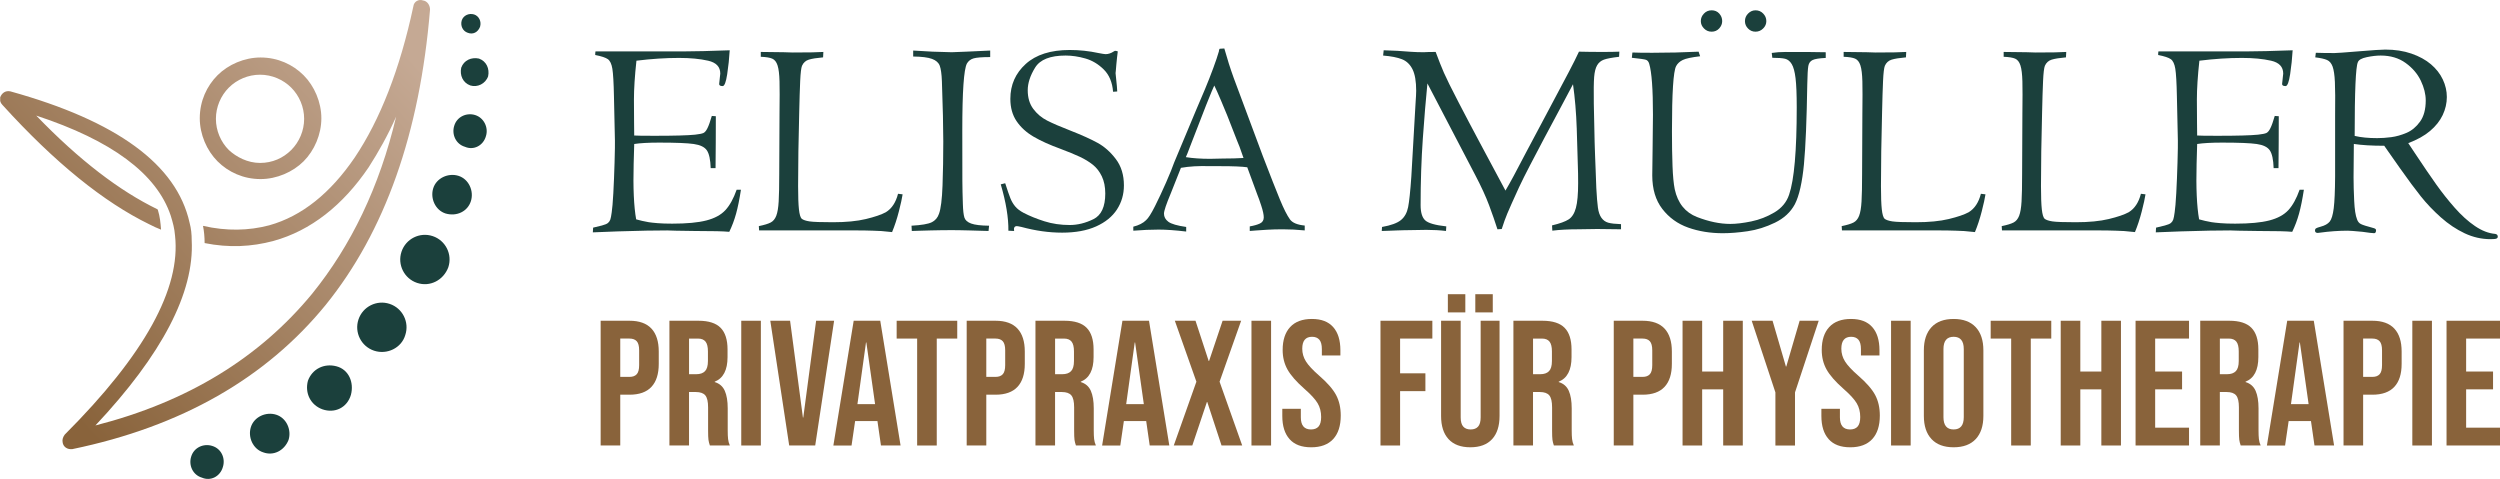<svg xmlns="http://www.w3.org/2000/svg" xmlns:xlink="http://www.w3.org/1999/xlink" id="Ebene_2" data-name="Ebene 2" viewBox="0 0 2503.28 479.55"><defs><style>      .cls-1 {        fill: url(#Unbenannter_Verlauf_7);      }      .cls-2, .cls-3 {        fill: #1b403c;      }      .cls-4 {        isolation: isolate;      }      .cls-4, .cls-5, .cls-6 {        fill: none;      }      .cls-7 {        fill: #89633b;      }      .cls-3 {        fill-rule: evenodd;      }      .cls-6 {        clip-path: url(#clippath);      }    </style><clipPath id="clippath"><path class="cls-5" d="m304,161.53c-10.77,10.77-26.93,17.78-43.09,17.78-17.24,0-32.32-7-43.09-17.78s-17.78-26.93-17.78-43.09c0-17.24,7-32.32,17.78-43.09,10.77-10.77,26.93-17.78,43.09-17.78,17.24,0,32.32,7,43.09,17.78,10.77,10.77,17.78,26.93,17.78,43.09s-7,32.32-17.78,43.09m-43.63,1.62c12.39,0,23.16-4.85,31.24-12.93,8.08-8.08,12.93-19.39,12.93-31.24s-4.85-23.16-12.93-31.24-19.39-12.93-31.24-12.93-23.16,4.85-31.24,12.93c-8.08,8.08-12.93,19.39-12.93,31.24s4.85,23.16,12.93,31.24c7.54,7,18.85,12.93,31.24,12.93ZM36.28,115.74c43.09,44.71,83.49,75.41,121.2,93.73l.54.54c2.15,7,2.69,12.93,3.23,19.93-4.31-1.62-7.54-3.23-11.85-5.39C104.16,202.47,55.14,163.15,2.35,104.97h0c-2.15-2.15-2.69-4.85-2.15-7.54,1.62-4.31,5.39-7,10.23-5.93,106.66,29.63,166.45,73.26,179.38,131.43,1.62,5.93,2.15,11.85,2.15,17.78,2.69,52.25-29.63,114.2-96.42,185.3,92.65-23.7,164.29-67.87,217.08-131.97,38.78-47.94,67.33-106.66,84.03-177.22-8.08,18.31-17.78,35.55-27.47,50.63-25.86,38.25-58.18,63.56-95.34,73.8-22.09,5.93-44.71,7-68.95,2.15,0-5.93-.54-11.85-1.62-17.24,23.7,5.39,45.79,4.85,66.26-.54,32.86-9.16,61.41-32.32,85.65-67.87,25.32-37.71,45.25-88.34,58.71-151.36.54-4.85,5.39-7.54,9.7-5.93,4.31.54,7,4.85,7,9.16-10.23,123.89-45.25,222.47-104.5,295.73-59.79,73.26-144.36,121.74-253.71,144.36-4.85.54-9.16-2.15-9.7-7-.54-2.69.54-5.39,2.15-7.54,80.26-80.26,116.35-146.52,110.43-199.31-.54-7-2.15-12.93-4.31-19.93-14.01-42.02-59.25-75.41-134.67-100.19Z"></path></clipPath><linearGradient id="Unbenannter_Verlauf_7" data-name="Unbenannter Verlauf 7" x1="44.05" y1="-12472.81" x2="403.22" y2="-12136.07" gradientTransform="translate(0 -12087.11) scale(1 -1)" gradientUnits="userSpaceOnUse"><stop offset="0" stop-color="#89633b"></stop><stop offset="1" stop-color="#c5a994"></stop></linearGradient></defs><g id="Ebene_1-2" data-name="Ebene 1"><g class="cls-6"><rect class="cls-1" x=".19" y="-.61" width="431.47" height="450.32"></rect></g><path class="cls-3" d="m263.6,452.95c-10.23-3.23-15.62-15.08-12.39-25.32s15.08-15.62,25.32-12.39,15.62,15.08,12.39,25.32c-4.31,10.77-15.08,16.16-25.32,12.39m59.25-43.09c-11.85-4.31-17.78-16.16-14.54-28.55,4.31-11.85,16.16-17.78,28.55-14.54,12.39,3.23,17.78,16.16,14.54,28.55-3.77,12.93-16.16,18.85-28.55,14.54Zm51.71-58.71c-12.93-4.31-19.93-18.31-15.62-31.24,4.31-12.93,18.31-19.93,31.24-15.62,12.93,4.31,19.93,18.31,15.62,31.24-3.77,12.93-18.31,19.93-31.24,15.62Zm43.09-67.87c-12.93-4.31-19.93-18.31-15.62-31.24,4.31-12.93,18.31-19.93,31.24-15.62,12.93,4.31,19.93,18.31,15.62,31.24-4.85,12.93-18.31,19.93-31.24,15.62Zm28.55-69.49c-10.23-3.23-15.62-15.08-12.39-25.32,3.23-10.23,15.08-15.62,25.32-12.39,10.23,3.23,15.62,15.08,12.39,25.32-3.23,10.23-14.01,15.62-25.32,12.39Zm19.39-66.79c-9.16-2.69-13.47-12.39-10.77-21.01,2.69-9.16,12.39-13.47,21.01-10.77,8.62,2.69,13.47,12.39,10.77,21.01-2.69,9.7-12.39,14.54-21.01,10.77Zm5.39-61.41c-7.54-2.69-10.77-10.23-9.16-17.78,2.69-7.54,10.23-10.77,17.78-9.16,7.54,2.69,10.77,10.23,9.16,17.78-2.69,7.54-10.77,11.31-17.78,9.16Zm-2.69-52.79c-4.85-1.62-7.54-7-5.93-12.39,1.62-4.85,7-7.54,12.39-5.93,4.85,1.62,7.54,7,5.93,12.39-2.15,5.39-7,8.08-12.39,5.93ZM202.19,478.27c-9.16-2.69-13.47-12.39-10.77-21.01,2.69-9.16,12.39-13.47,21.01-10.77,9.16,2.69,13.47,12.39,10.77,21.01-2.69,9.7-12.39,14.54-21.01,10.77Z"></path><g class="cls-4"><path class="cls-7" d="m601.44,321.17h28.91c9.75,0,17.07,2.62,21.95,7.85,4.88,5.24,7.32,12.91,7.32,23.02v12.31c0,10.11-2.44,17.79-7.32,23.02-4.88,5.24-12.2,7.85-21.95,7.85h-9.28v50.86h-19.63v-124.91Zm28.91,56.21c3.21,0,5.62-.89,7.23-2.68,1.61-1.78,2.41-4.82,2.41-9.1v-14.81c0-4.28-.8-7.32-2.41-9.1-1.61-1.78-4.02-2.68-7.23-2.68h-9.28v38.37h9.28Z"></path><path class="cls-7" d="m670.32,321.17h29.09c10.11,0,17.49,2.35,22.13,7.05,4.64,4.7,6.96,11.93,6.96,21.68v7.67c0,12.97-4.28,21.18-12.85,24.63v.36c4.76,1.43,8.12,4.34,10.08,8.74,1.96,4.4,2.94,10.29,2.94,17.67v21.95c0,3.57.12,6.46.36,8.65.24,2.2.83,4.37,1.78,6.51h-19.99c-.71-2.02-1.19-3.93-1.43-5.71-.24-1.79-.36-5-.36-9.64v-22.84c0-5.71-.92-9.69-2.77-11.96-1.85-2.26-5.03-3.39-9.55-3.39h-6.78v53.53h-19.63v-124.91Zm26.77,53.53c3.93,0,6.87-1.01,8.83-3.03,1.96-2.02,2.94-5.41,2.94-10.17v-9.64c0-4.52-.8-7.79-2.41-9.81-1.61-2.02-4.14-3.03-7.58-3.03h-8.92v35.69h7.14Z"></path><path class="cls-7" d="m742.23,321.17h19.63v124.91h-19.63v-124.91Z"></path><path class="cls-7" d="m771.31,321.17h19.81l12.85,96.9h.36l12.85-96.9h18.02l-18.92,124.91h-26.05l-18.92-124.91Z"></path><path class="cls-7" d="m854.82,321.17h26.59l20.34,124.91h-19.63l-3.57-24.8v.36h-22.31l-3.57,24.45h-18.2l20.34-124.91Zm21.41,83.51l-8.74-61.74h-.36l-8.57,61.74h17.67Z"></path><path class="cls-7" d="m918.35,339.02h-20.52v-17.84h60.67v17.84h-20.52v107.07h-19.63v-107.07Z"></path><path class="cls-7" d="m967.96,321.17h28.91c9.75,0,17.07,2.62,21.95,7.85,4.88,5.24,7.32,12.91,7.32,23.02v12.31c0,10.11-2.44,17.79-7.32,23.02-4.88,5.24-12.2,7.85-21.95,7.85h-9.28v50.86h-19.63v-124.91Zm28.91,56.21c3.21,0,5.62-.89,7.23-2.68,1.61-1.78,2.41-4.82,2.41-9.1v-14.81c0-4.28-.8-7.32-2.41-9.1-1.61-1.78-4.02-2.68-7.23-2.68h-9.28v38.37h9.28Z"></path><path class="cls-7" d="m1036.84,321.17h29.09c10.11,0,17.49,2.35,22.13,7.05,4.64,4.7,6.96,11.93,6.96,21.68v7.67c0,12.97-4.28,21.18-12.85,24.63v.36c4.76,1.43,8.12,4.34,10.08,8.74,1.96,4.4,2.94,10.29,2.94,17.67v21.95c0,3.57.12,6.46.36,8.65.24,2.2.83,4.37,1.78,6.51h-19.99c-.71-2.02-1.19-3.93-1.43-5.71-.24-1.79-.36-5-.36-9.64v-22.84c0-5.71-.92-9.69-2.77-11.96-1.85-2.26-5.03-3.39-9.55-3.39h-6.78v53.53h-19.63v-124.91Zm26.77,53.53c3.93,0,6.87-1.01,8.83-3.03,1.96-2.02,2.94-5.41,2.94-10.17v-9.64c0-4.52-.8-7.79-2.41-9.81-1.61-2.02-4.14-3.03-7.58-3.03h-8.92v35.69h7.14Z"></path><path class="cls-7" d="m1123.92,321.17h26.59l20.34,124.91h-19.63l-3.57-24.8v.36h-22.31l-3.57,24.45h-18.2l20.34-124.91Zm21.41,83.51l-8.74-61.74h-.36l-8.57,61.74h17.67Z"></path><path class="cls-7" d="m1197.97,382.2l-21.59-61.03h20.7l13.21,40.33h.36l13.56-40.33h18.56l-21.59,61.03,22.66,63.88h-20.7l-14.28-43.54h-.36l-14.63,43.54h-18.56l22.66-63.88Z"></path><path class="cls-7" d="m1253.11,321.17h19.63v124.91h-19.63v-124.91Z"></path><path class="cls-7" d="m1291.3,439.75c-4.88-5.41-7.32-13.17-7.32-23.29v-7.14h18.56v8.57c0,8.09,3.39,12.13,10.17,12.13,3.33,0,5.86-.98,7.58-2.94,1.72-1.96,2.59-5.14,2.59-9.55,0-5.23-1.19-9.84-3.57-13.83-2.38-3.98-6.78-8.77-13.2-14.37-8.09-7.14-13.74-13.59-16.95-19.36-3.21-5.77-4.82-12.28-4.82-19.54,0-9.87,2.5-17.52,7.49-22.93,5-5.41,12.25-8.12,21.77-8.12s16.51,2.71,21.32,8.12c4.82,5.42,7.23,13.18,7.23,23.29v5.18h-18.56v-6.42c0-4.28-.83-7.41-2.5-9.37-1.67-1.96-4.1-2.94-7.32-2.94-6.54,0-9.81,3.99-9.81,11.96,0,4.52,1.22,8.74,3.66,12.67,2.44,3.93,6.87,8.68,13.29,14.28,8.21,7.14,13.86,13.62,16.95,19.45,3.09,5.83,4.64,12.67,4.64,20.52,0,10.23-2.53,18.08-7.58,23.56-5.06,5.47-12.4,8.21-22.04,8.21s-16.71-2.7-21.59-8.12Z"></path><path class="cls-7" d="m1382.3,321.17h51.93v17.84h-32.3v34.8h25.34v17.84h-25.34v54.43h-19.63v-124.91Z"></path><path class="cls-7" d="m1450.47,439.75c-5-5.41-7.5-13.17-7.5-23.29v-95.29h19.63v96.72c0,4.28.86,7.38,2.59,9.28,1.72,1.9,4.19,2.85,7.41,2.85s5.68-.95,7.41-2.85c1.72-1.9,2.59-5,2.59-9.28v-96.72h18.92v95.29c0,10.11-2.5,17.88-7.49,23.29-5,5.42-12.25,8.12-21.77,8.12s-16.77-2.7-21.77-8.12Zm-.71-145.17h17.49v18.2h-17.49v-18.2Zm27.48,0h17.49v18.2h-17.49v-18.2Z"></path><path class="cls-7" d="m1515.42,321.17h29.09c10.11,0,17.49,2.35,22.13,7.05,4.64,4.7,6.96,11.93,6.96,21.68v7.67c0,12.97-4.28,21.18-12.85,24.63v.36c4.76,1.43,8.12,4.34,10.08,8.74,1.96,4.4,2.94,10.29,2.94,17.67v21.95c0,3.57.12,6.46.36,8.65.24,2.2.83,4.37,1.78,6.51h-19.99c-.71-2.02-1.19-3.93-1.43-5.71-.24-1.79-.36-5-.36-9.64v-22.84c0-5.71-.92-9.69-2.77-11.96-1.85-2.26-5.03-3.39-9.55-3.39h-6.78v53.53h-19.63v-124.91Zm26.77,53.53c3.93,0,6.87-1.01,8.83-3.03,1.96-2.02,2.94-5.41,2.94-10.17v-9.64c0-4.52-.8-7.79-2.41-9.81-1.61-2.02-4.14-3.03-7.58-3.03h-8.92v35.69h7.14Z"></path><path class="cls-7" d="m1615.88,321.17h28.91c9.75,0,17.07,2.62,21.95,7.85,4.88,5.24,7.32,12.91,7.32,23.02v12.31c0,10.11-2.44,17.79-7.32,23.02-4.88,5.24-12.2,7.85-21.95,7.85h-9.28v50.86h-19.63v-124.91Zm28.91,56.21c3.21,0,5.62-.89,7.23-2.68,1.61-1.78,2.41-4.82,2.41-9.1v-14.81c0-4.28-.8-7.32-2.41-9.1-1.61-1.78-4.02-2.68-7.23-2.68h-9.28v38.37h9.28Z"></path><path class="cls-7" d="m1684.76,321.17h19.63v50.86h21.06v-50.86h19.63v124.91h-19.63v-56.21h-21.06v56.21h-19.63v-124.91Z"></path><path class="cls-7" d="m1777.73,392.91l-23.73-71.74h20.88l13.38,45.86h.36l13.38-45.86h19.09l-23.73,71.74v53.18h-19.63v-53.18Z"></path><path class="cls-7" d="m1831.09,439.75c-4.88-5.41-7.32-13.17-7.32-23.29v-7.14h18.56v8.57c0,8.09,3.39,12.13,10.17,12.13,3.33,0,5.86-.98,7.58-2.94,1.72-1.96,2.59-5.14,2.59-9.55,0-5.23-1.19-9.84-3.57-13.83-2.38-3.98-6.78-8.77-13.2-14.37-8.09-7.14-13.74-13.59-16.95-19.36-3.21-5.77-4.82-12.28-4.82-19.54,0-9.87,2.5-17.52,7.49-22.93,5-5.41,12.25-8.12,21.77-8.12s16.51,2.71,21.32,8.12c4.82,5.42,7.23,13.18,7.23,23.29v5.18h-18.56v-6.42c0-4.28-.83-7.41-2.5-9.37-1.67-1.96-4.1-2.94-7.32-2.94-6.54,0-9.81,3.99-9.81,11.96,0,4.52,1.22,8.74,3.66,12.67,2.44,3.93,6.87,8.68,13.29,14.28,8.21,7.14,13.86,13.62,16.95,19.45,3.09,5.83,4.64,12.67,4.64,20.52,0,10.23-2.53,18.08-7.58,23.56-5.06,5.47-12.4,8.21-22.04,8.21s-16.71-2.7-21.59-8.12Z"></path><path class="cls-7" d="m1893.54,321.17h19.63v124.91h-19.63v-124.91Z"></path><path class="cls-7" d="m1934.05,439.66c-5.12-5.47-7.67-13.21-7.67-23.2v-65.67c0-9.99,2.56-17.72,7.67-23.2,5.11-5.47,12.49-8.21,22.13-8.21s17.01,2.74,22.13,8.21c5.11,5.47,7.67,13.21,7.67,23.2v65.67c0,9.99-2.56,17.73-7.67,23.2-5.12,5.47-12.49,8.21-22.13,8.21s-17.01-2.74-22.13-8.21Zm32.3-21.95v-68.17c0-8.21-3.39-12.31-10.17-12.31s-10.17,4.1-10.17,12.31v68.17c0,8.21,3.39,12.31,10.17,12.31s10.17-4.1,10.17-12.31Z"></path><path class="cls-7" d="m2013.81,339.02h-20.52v-17.84h60.67v17.84h-20.52v107.07h-19.63v-107.07Z"></path><path class="cls-7" d="m2063.42,321.17h19.63v50.86h21.06v-50.86h19.63v124.91h-19.63v-56.21h-21.06v56.21h-19.63v-124.91Z"></path><path class="cls-7" d="m2138.37,321.17h53.53v17.84h-33.91v33.01h26.95v17.84h-26.95v38.37h33.91v17.84h-53.53v-124.91Z"></path><path class="cls-7" d="m2203.14,321.17h29.09c10.11,0,17.49,2.35,22.13,7.05,4.64,4.7,6.96,11.93,6.96,21.68v7.67c0,12.97-4.28,21.18-12.85,24.63v.36c4.76,1.43,8.12,4.34,10.08,8.74,1.96,4.4,2.94,10.29,2.94,17.67v21.95c0,3.57.12,6.46.36,8.65.24,2.2.83,4.37,1.78,6.51h-19.99c-.71-2.02-1.19-3.93-1.43-5.71-.24-1.79-.36-5-.36-9.64v-22.84c0-5.71-.92-9.69-2.77-11.96-1.85-2.26-5.03-3.39-9.55-3.39h-6.78v53.53h-19.63v-124.91Zm26.77,53.53c3.93,0,6.87-1.01,8.83-3.03,1.96-2.02,2.94-5.41,2.94-10.17v-9.64c0-4.52-.8-7.79-2.41-9.81-1.61-2.02-4.14-3.03-7.58-3.03h-8.92v35.69h7.14Z"></path><path class="cls-7" d="m2290.23,321.17h26.59l20.34,124.91h-19.63l-3.57-24.8v.36h-22.31l-3.57,24.45h-18.2l20.34-124.91Zm21.41,83.51l-8.74-61.74h-.36l-8.57,61.74h17.67Z"></path><path class="cls-7" d="m2346.61,321.17h28.91c9.75,0,17.07,2.62,21.95,7.85,4.88,5.24,7.32,12.91,7.32,23.02v12.31c0,10.11-2.44,17.79-7.32,23.02-4.88,5.24-12.2,7.85-21.95,7.85h-9.28v50.86h-19.63v-124.91Zm28.91,56.21c3.21,0,5.62-.89,7.23-2.68,1.61-1.78,2.41-4.82,2.41-9.1v-14.81c0-4.28-.8-7.32-2.41-9.1-1.61-1.78-4.02-2.68-7.23-2.68h-9.28v38.37h9.28Z"></path><path class="cls-7" d="m2415.49,321.17h19.63v124.91h-19.63v-124.91Z"></path><path class="cls-7" d="m2449.75,321.17h53.53v17.84h-33.91v33.01h26.95v17.84h-26.95v38.37h33.91v17.84h-53.53v-124.91Z"></path></g><g><path class="cls-2" d="m737.6,190.01h4.31c-1.48,9.64-3.11,17.63-4.86,23.97-1.76,6.35-4.03,12.39-6.81,18.14-3.06-.28-7.23-.49-12.51-.62-5.28-.14-12.69-.21-22.24-.21-5.75,0-11.91-.09-18.48-.28-6.58-.19-9.4-.28-8.48-.28-6.02,0-13.04.07-21.05.21-8.01.14-17.67.39-28.98.76-11.3.37-19.59.7-24.88.97l.28-4.72c2.89-.65,5.83-1.37,8.82-2.15,2.99-.79,5.02-1.64,6.09-2.57,1.07-.92,1.84-2.06,2.31-3.4.47-1.34.93-3.77,1.4-7.3.56-3.52,1.09-9.89,1.61-19.11.51-9.22.92-19.57,1.25-31.06.32-11.49.44-18.67.35-21.54l-.97-44.19c-.28-13.71-.81-22.98-1.6-27.79-.79-4.82-2.29-8.01-4.52-9.59-2.22-1.57-6.44-2.96-12.65-4.17,0-1.48.09-2.69.28-3.61h89.08c10.01,0,25.11-.37,45.31-1.11-.46,7.97-1.3,15.94-2.5,23.9-1.21,7.97-2.73,11.95-4.59,11.95-2.32,0-3.47-.7-3.47-2.08,0-.56.18-2.31.56-5.28.37-2.96.56-4.68.56-5.14,0-6.76-4.05-11.07-12.16-12.92-8.11-1.85-17.81-2.78-29.12-2.78-13.62,0-27.84.93-42.67,2.78-1.67,15.38-2.5,28.3-2.5,38.77,0,6.86.04,14.73.14,23.63.09,8.89.14,13.06.14,12.51,2.22.19,9.03.28,20.43.28,19.64,0,33.12-.37,40.44-1.11,4.17-.46,6.97-1.02,8.41-1.67,1.44-.65,2.8-2.29,4.1-4.93,1.3-2.64,2.73-6.69,4.31-12.16l4.03.28c0,9.64-.02,18.25-.07,25.85-.05,7.6-.12,16.31-.21,26.13h-4.86c-.28-8.52-1.55-14.45-3.82-17.79-2.27-3.34-6.65-5.47-13.13-6.39-6.49-.92-18.02-1.39-34.6-1.39-10.66,0-18.99.46-25.02,1.39l-.56,19.73c-.65,24.09.18,42.67,2.5,55.73,1.66.46,3.65.97,5.97,1.53,2.31.56,4.51,1,6.59,1.32,2.08.33,5.06.65,8.95.97,3.89.33,8.75.49,14.57.49,14.52,0,25.93-1.06,34.21-3.2,8.28-2.13,14.62-5.56,19.01-10.28,4.39-4.73,8.16-11.54,11.31-20.43Z"></path><path class="cls-2" d="m761.78,56.87v-4.86c11.67.09,19.32.19,22.93.28,3.61.09,6.62.19,9.03.28,15.56,0,25.8-.18,30.71-.56l-.28,5.42c-6.39.56-11.17,1.32-14.31,2.29-3.15.97-5.42,3.04-6.81,6.18-.83,2.04-1.44,7.14-1.81,15.29-.37,8.15-.69,18.62-.97,31.41-.37,14.36-.65,27.38-.83,39.05-.19,11.67-.28,23.26-.28,34.74,0,10.47.28,18.21.83,23.21.56,5,1.48,8.15,2.78,9.45,1.57,1.21,4.19,2.08,7.85,2.64,3.66.56,11.47.83,23.42.83,13.16,0,24.16-1.06,33.01-3.2,8.85-2.13,15.5-4.4,19.94-6.81,5.93-3.61,10.01-9.77,12.23-18.48l4.59.56c-.56,3.8-1.81,9.5-3.75,17.09-1.95,7.6-4.22,14.5-6.81,20.71-7.97-.93-14.31-1.39-19.04-1.39-2.87-.09-5.54-.16-7.99-.21-2.46-.05-5.3-.07-8.55-.07h-97.56l-.28-4.31c5.43-1.11,9.38-2.31,11.87-3.61,2.48-1.3,4.35-3.54,5.59-6.74,1.24-3.2,2.05-7.99,2.42-14.38.37-6.39.56-15.61.56-27.66l.28-61.15c.18-13.8.18-24.27,0-31.41-.19-7.13-.83-12.44-1.95-15.91-1.11-3.47-2.87-5.74-5.28-6.81-2.41-1.06-6.25-1.69-11.53-1.88Z"></path><path class="cls-2" d="m914.38,56.6v-5.98c10.47.56,17,.93,19.59,1.11,9.45.37,15.8.56,19.04.56,1.11,0,5.93-.18,14.45-.56,8.52-.37,16.54-.74,24.04-1.11v6.53c-8.15,0-13.71.44-16.68,1.32-2.97.88-5.19,2.62-6.67,5.21-3.06,5.84-4.59,28.14-4.59,66.9,0,26.71.02,43.61.07,50.7.05,7.09.21,14.67.49,22.74.18,6.49.7,11.08,1.53,13.77.83,2.69,3.1,4.71,6.81,6.05,3.7,1.35,9.68,2.07,17.93,2.16l-.56,5.28c-1.3,0-3.87-.07-7.71-.21-3.85-.14-7.83-.26-11.95-.35-4.12-.09-7.3-.16-9.52-.21-2.22-.05-4.77-.07-7.64-.07-4.08,0-7.48.02-10.21.07-2.73.05-6.37.12-10.91.21-4.54.09-8.64.21-12.3.35-3.66.14-5.86.21-6.6.21l-.28-5.28c10.01-.56,16.77-1.71,20.29-3.47,3.52-1.76,5.93-4.58,7.23-8.47,1.85-5,3.03-14.47,3.54-28.4.51-13.93.76-28.63.76-44.09,0-13.98-.46-34.07-1.39-60.26-.28-7.22-1-12.38-2.15-15.48-1.16-3.1-3.75-5.39-7.78-6.88-4.03-1.48-10.31-2.27-18.83-2.36Z"></path><path class="cls-2" d="m1015.41,231.29l-5.7-.28c.18-12.88-2.36-28.35-7.64-46.42,2.22-.65,3.7-1.02,4.45-1.11,2.22,6.95,3.96,11.98,5.21,15.08,1.25,3.11,2.87,5.84,4.86,8.2,1.99,2.36,4.75,4.47,8.27,6.32,6.02,3.15,12.97,5.98,20.85,8.48,7.87,2.5,16.35,3.75,25.43,3.75,7.87,0,15.77-1.95,23.7-5.84,7.92-3.89,11.88-12.46,11.88-25.71,0-6.67-1.16-12.41-3.47-17.23-2.32-4.82-5.35-8.71-9.1-11.67-3.75-2.96-8.11-5.61-13.06-7.92-4.96-2.31-11.37-4.96-19.25-7.92-10.93-3.98-19.94-8.06-27.03-12.23-7.09-4.17-12.72-9.31-16.88-15.43-4.17-6.12-6.25-13.57-6.25-22.38,0-13.99,5.14-25.64,15.43-34.95,10.28-9.31,24.97-13.97,44.05-13.97,9.73,0,19.32,1.02,28.77,3.06,3.8.74,6.16,1.11,7.09,1.11,2.78,0,5.56-.93,8.34-2.78l1.11-.56c.74,0,1.67.19,2.78.56-.28,2.13-.53,4.24-.76,6.32-.23,2.08-.46,4.38-.69,6.88-.23,2.5-.4,4.45-.49,5.84-.09,1.39-.19,2.32-.28,2.78,1.2,11.21,1.76,17.33,1.67,18.34l-4.17.28c-.74-9.45-3.85-16.88-9.31-22.3-5.47-5.42-11.63-9.1-18.48-11.05-6.86-1.95-13.43-2.92-19.73-2.92-15.38,0-25.55,4.01-30.5,12.02-4.96,8.02-7.43,15.59-7.43,22.72,0,7.5,1.85,13.74,5.56,18.69,3.7,4.96,8.31,8.84,13.83,11.66,5.51,2.81,13.27,6.16,23.28,10.04,11.3,4.43,20.38,8.52,27.24,12.28,6.86,3.76,12.97,9.18,18.34,16.28,5.37,7.09,8.06,15.88,8.06,26.36,0,8.9-2.32,16.92-6.95,24.06-4.63,7.14-11.58,12.8-20.85,16.97-9.27,4.17-20.62,6.26-34.05,6.26s-26.64-1.9-40.72-5.7c-2.5-.56-4.03-.83-4.59-.83-2.41,0-3.33,1.62-2.78,4.86Z"></path><path class="cls-2" d="m1251.39,231.29v-4.59c4.26-.74,7.67-1.71,10.21-2.92,2.55-1.2,3.82-3.24,3.82-6.12,0-2.69-.83-6.58-2.5-11.67-1.67-5.09-2.91-8.62-3.75-10.56l-10.27-27.93c-5.38-.74-14.16-1.11-26.32-1.11h-11c-11.05-.37-20.75.19-29.11,1.67l-10.21,25.71c-4.51,10.75-6.76,17.46-6.76,20.15,0,3.24,1.46,5.95,4.38,8.13,2.92,2.18,8.87,3.92,17.86,5.21v4.59c-10.84-1.3-20.06-1.95-27.66-1.95s-16.21.37-25.29,1.11v-4.03c5.56-1.39,9.82-3.57,12.79-6.53,2.22-1.95,5.17-6.55,8.83-13.83,3.66-7.27,7.37-15.19,11.13-23.76,3.75-8.57,6.47-15.26,8.14-20.08l22.26-53.23c2.78-6.39,5.63-13.09,8.55-20.08,2.92-6.99,5.68-14.01,8.28-21.05,2.6-7.04,4.5-12.69,5.71-16.96,0-1.2.28-2.08.83-2.64l4.61-.28c2.87,10.28,6.01,20.15,9.44,29.6l29.16,78.24c7.5,19.55,13.17,33.98,17.01,43.29,3.84,9.31,7.2,15.96,10.06,19.94,2.4,3.43,7.35,5.51,14.84,6.25v4.86c-7.6-.74-14.92-1.11-21.96-1.11-5.56,0-10.73.14-15.5.42-4.77.28-8.55.53-11.33.76s-4.86.39-6.25.49Zm-43.98-125.21l-15.7,40.44c-2.13,5.75-3.57,9.36-4.31,10.84,7.03,1.11,15.13,1.67,24.29,1.67l12.77-.28c7.68,0,14.57-.18,20.68-.56-3.24-9.45-5.32-15.05-6.24-16.82l-9.99-25.57c-1.11-2.78-3.22-7.83-6.31-15.15-3.1-7.32-5.34-12.32-6.73-15.01-1.76,3.89-3.26,7.44-4.51,10.63s-2.57,6.46-3.96,9.8Z"></path><path class="cls-2" d="m1384.94,55.62l.56-5.28c1.76,0,3.47.07,5.13.21,1.67.14,4.58.26,8.75.35,4.81.37,9.3.7,13.46.97,4.17.28,8.42.42,12.77.42,1.76-.09,3.42-.16,5-.21,1.57-.05,3.89-.07,6.94-.07,3.06,8.25,5.82,15.2,8.28,20.85,2.46,5.65,7.36,15.54,14.69,29.67,7.33,14.13,14.41,27.56,21.23,40.3,6.82,12.74,15.38,28.75,25.69,48.01,4.17-6.95,10.97-19.55,20.41-37.8,1.76-3.33,8.21-15.47,19.37-36.41,11.15-20.94,19-35.72,23.53-44.33s7.96-15.47,10.28-20.57c7.23.19,15.1.28,23.63.28,7.04,0,12.65-.09,16.82-.28l-.28,5.14c-7.14.83-12.18,1.79-15.15,2.85-2.97,1.07-5.24,2.94-6.81,5.63-1.58,2.69-2.57,6.58-2.99,11.67-.42,5.1-.53,14.04-.35,26.82l.83,38.63c.09,2.22.16,4.42.21,6.6.04,2.18.14,4.86.28,8.06.14,3.2.3,7.32.49,12.37.18,5.05.42,11.33.7,18.83.46,8.71.99,15.24,1.6,19.59.6,4.36,1.78,7.76,3.54,10.21,1.76,2.46,4.03,4.08,6.81,4.86,2.78.79,7.04,1.27,12.79,1.46v5.14l-23.9-.28-18.48.28c-10.19,0-18.99.46-26.41,1.39l-.28-5.28c7.78-1.85,13.34-3.86,16.68-6.04,3.34-2.18,5.74-6.02,7.23-11.52,1.48-5.51,2.22-13.77,2.22-24.78,0-7.03-.09-12.72-.28-17.08l-1.11-37.49c-.56-16.1-1.81-30.91-3.75-44.43-2.78,5.37-7.06,13.43-12.84,24.18-5.79,10.75-11.11,20.71-15.97,29.88-4.86,9.17-9.56,18.11-14.09,26.82-4.54,8.71-8.24,16.12-11.11,22.24-5.93,12.97-9.84,21.73-11.73,26.27-1.9,4.54-3.77,9.73-5.62,15.57l-4.29.28c-2.32-7.32-5.1-15.33-8.35-24.04-3.25-8.71-7.84-18.71-13.77-30.02-11.97-22.79-27.97-53.46-48-92-1.58,15.75-3.11,34.14-4.59,55.17-1.48,21.03-2.22,43.27-2.22,66.71,0,7.23,1.5,12.28,4.52,15.15,3.01,2.87,10.08,4.91,21.19,6.12l-.28,4.59c-6.11-.74-12.69-1.11-19.73-1.11l-16.82.28c-1.95,0-3.73.02-5.35.07-1.62.05-3.96.12-7.02.21-3.06.09-6.07.21-9.03.35-2.97.14-5.1.21-6.39.21l.28-4.03c8.89-1.57,15.19-3.87,18.9-6.88,3.7-3.01,6.11-7.34,7.23-12.99,1.11-5.65,2.18-15.79,3.2-30.44l4.17-72.54c.46-6.67.7-11.16.7-13.48,0-9.45-1.23-16.63-3.68-21.54-2.46-4.91-5.98-8.27-10.56-10.08s-10.86-3.03-18.83-3.68Z"></path><path class="cls-2" d="m1633.98,57.85l.56-5.28c4.35.19,10.98.28,19.87.28,15.75,0,31.22-.37,46.42-1.11l1.53,4.59c-8.62,1.02-14.43,2.27-17.44,3.75-3.01,1.48-5.21,3.52-6.6,6.12-2.78,5.19-4.17,26.92-4.17,65.18,0,13.16.18,24.74.56,34.74.37,10.01,1.11,17.79,2.22,23.35,3.06,13.99,10.51,23.28,22.38,27.86,11.86,4.59,22.93,6.88,33.21,6.88,5.84,0,12.83-.83,20.99-2.5,8.15-1.67,15.89-4.67,23.21-9.02,7.32-4.35,12.23-10.28,14.73-17.78,5.09-14.81,7.64-43.92,7.64-87.34,0-12.96-.39-22.7-1.18-29.23-.79-6.53-2.06-11.25-3.82-14.16-1.76-2.92-3.98-4.7-6.67-5.35-2.69-.65-6.95-.97-12.79-.97l-.56-4.86c4.17-.65,8.8-.97,13.9-.97,19.92,0,33.31.09,40.16.28v5.7c-6.39.28-10.77.97-13.13,2.08-2.36,1.11-3.8,3.11-4.31,5.98-.51,2.87-.86,8.99-1.04,18.34-.28,17.51-.7,33.05-1.25,46.62-.56,13.57-1.25,24.74-2.08,33.49-.83,8.75-2.02,16.56-3.54,23.42-1.53,6.86-3.41,12.42-5.63,16.68-4.26,7.88-10.89,13.99-19.87,18.34-8.99,4.36-18.07,7.21-27.24,8.55-9.17,1.34-17.51,2.01-25.01,2.01-12.51,0-24.04-1.88-34.6-5.62-10.56-3.75-19.2-9.97-25.92-18.68-6.72-8.7-10.08-19.9-10.08-33.61,0-3.33.12-12.45.35-27.36.23-14.9.35-26.01.35-33.33,0-25.64-1.25-42.68-3.75-51.1-.65-2.13-1.74-3.45-3.27-3.96-1.53-.51-6.23-1.18-14.11-2.01Zm69.07-36.69c0-2.87,1.04-5.4,3.13-7.57,2.08-2.18,4.66-3.27,7.71-3.27s5.7,1.09,7.64,3.27c1.95,2.18,2.92,4.7,2.92,7.57,0,2.69-1,5.12-2.99,7.3-1.99,2.18-4.52,3.27-7.57,3.27s-5.51-1.06-7.64-3.2c-2.13-2.13-3.2-4.59-3.2-7.37Zm44.19,0c0-2.96,1.06-5.51,3.2-7.64,2.13-2.13,4.59-3.2,7.37-3.2,3.06,0,5.63,1.09,7.71,3.27,2.08,2.18,3.13,4.7,3.13,7.57s-1.07,5.24-3.2,7.37-4.68,3.2-7.64,3.2-5.35-1.04-7.44-3.13c-2.08-2.08-3.13-4.56-3.13-7.43Z"></path><path class="cls-2" d="m1846.06,56.87v-4.86c11.67.09,19.32.19,22.93.28,3.61.09,6.62.19,9.03.28,15.56,0,25.8-.18,30.71-.56l-.28,5.42c-6.39.56-11.17,1.32-14.31,2.29-3.15.97-5.42,3.04-6.81,6.18-.83,2.04-1.44,7.14-1.81,15.29-.37,8.15-.69,18.62-.97,31.41-.37,14.36-.65,27.38-.83,39.05-.19,11.67-.28,23.26-.28,34.74,0,10.47.28,18.21.83,23.21.56,5,1.48,8.15,2.78,9.45,1.57,1.21,4.19,2.08,7.85,2.64,3.66.56,11.47.83,23.42.83,13.16,0,24.16-1.06,33.01-3.2,8.85-2.13,15.5-4.4,19.94-6.81,5.93-3.61,10.01-9.77,12.23-18.48l4.59.56c-.56,3.8-1.81,9.5-3.75,17.09-1.95,7.6-4.22,14.5-6.81,20.71-7.97-.93-14.31-1.39-19.04-1.39-2.87-.09-5.54-.16-7.99-.21-2.46-.05-5.3-.07-8.55-.07h-97.56l-.28-4.31c5.43-1.11,9.38-2.31,11.87-3.61,2.48-1.3,4.35-3.54,5.59-6.74,1.24-3.2,2.05-7.99,2.42-14.38.37-6.39.56-15.61.56-27.66l.28-61.15c.18-13.8.18-24.27,0-31.41-.19-7.13-.83-12.44-1.95-15.91-1.11-3.47-2.87-5.74-5.28-6.81-2.41-1.06-6.25-1.69-11.53-1.88Z"></path><path class="cls-2" d="m2006.29,56.87v-4.86c11.67.09,19.32.19,22.93.28,3.61.09,6.62.19,9.03.28,15.56,0,25.8-.18,30.71-.56l-.28,5.42c-6.39.56-11.17,1.32-14.31,2.29-3.15.97-5.42,3.04-6.81,6.18-.83,2.04-1.44,7.14-1.81,15.29-.37,8.15-.69,18.62-.97,31.41-.37,14.36-.65,27.38-.83,39.05-.19,11.67-.28,23.26-.28,34.74,0,10.47.28,18.21.83,23.21.56,5,1.48,8.15,2.78,9.45,1.57,1.21,4.19,2.08,7.85,2.64,3.66.56,11.47.83,23.42.83,13.16,0,24.16-1.06,33.01-3.2,8.85-2.13,15.5-4.4,19.94-6.81,5.93-3.61,10.01-9.77,12.23-18.48l4.59.56c-.56,3.8-1.81,9.5-3.75,17.09-1.95,7.6-4.22,14.5-6.81,20.71-7.97-.93-14.31-1.39-19.04-1.39-2.87-.09-5.54-.16-7.99-.21-2.46-.05-5.3-.07-8.55-.07h-97.56l-.28-4.31c5.43-1.11,9.38-2.31,11.87-3.61,2.48-1.3,4.35-3.54,5.59-6.74,1.24-3.2,2.05-7.99,2.42-14.38.37-6.39.56-15.61.56-27.66l.28-61.15c.18-13.8.18-24.27,0-31.41-.19-7.13-.83-12.44-1.95-15.91-1.11-3.47-2.87-5.74-5.28-6.81-2.41-1.06-6.25-1.69-11.53-1.88Z"></path><path class="cls-2" d="m2302.59,190.01h4.31c-1.48,9.64-3.11,17.63-4.86,23.97-1.76,6.35-4.03,12.39-6.81,18.14-3.06-.28-7.23-.49-12.51-.62-5.28-.14-12.69-.21-22.24-.21-5.75,0-11.91-.09-18.48-.28-6.58-.19-9.4-.28-8.48-.28-6.02,0-13.04.07-21.05.21-8.01.14-17.67.39-28.98.76-11.3.37-19.59.7-24.88.97l.28-4.72c2.89-.65,5.83-1.37,8.82-2.15,2.99-.79,5.02-1.64,6.09-2.57,1.07-.92,1.84-2.06,2.31-3.4.47-1.34.93-3.77,1.4-7.3.56-3.52,1.09-9.89,1.61-19.11.51-9.22.92-19.57,1.25-31.06.32-11.49.44-18.67.35-21.54l-.97-44.19c-.28-13.71-.81-22.98-1.6-27.79-.79-4.82-2.29-8.01-4.52-9.59-2.22-1.57-6.44-2.96-12.65-4.17,0-1.48.09-2.69.28-3.61h89.08c10.01,0,25.11-.37,45.31-1.11-.46,7.97-1.3,15.94-2.5,23.9-1.21,7.97-2.73,11.95-4.59,11.95-2.32,0-3.47-.7-3.47-2.08,0-.56.18-2.31.56-5.28.37-2.96.56-4.68.56-5.14,0-6.76-4.05-11.07-12.16-12.92-8.11-1.85-17.81-2.78-29.12-2.78-13.62,0-27.84.93-42.67,2.78-1.67,15.38-2.5,28.3-2.5,38.77,0,6.86.04,14.73.14,23.63.09,8.89.14,13.06.14,12.51,2.22.19,9.03.28,20.43.28,19.64,0,33.12-.37,40.44-1.11,4.17-.46,6.97-1.02,8.41-1.67,1.44-.65,2.8-2.29,4.1-4.93,1.3-2.64,2.73-6.69,4.31-12.16l4.03.28c0,9.64-.02,18.25-.07,25.85-.05,7.6-.12,16.31-.21,26.13h-4.86c-.28-8.52-1.55-14.45-3.82-17.79-2.27-3.34-6.65-5.47-13.13-6.39-6.49-.92-18.02-1.39-34.6-1.39-10.66,0-18.99.46-25.02,1.39l-.56,19.73c-.65,24.09.18,42.67,2.5,55.73,1.66.46,3.65.97,5.97,1.53,2.31.56,4.51,1,6.59,1.32,2.08.33,5.06.65,8.95.97,3.89.33,8.75.49,14.57.49,14.52,0,25.93-1.06,34.21-3.2,8.28-2.13,14.62-5.56,19.01-10.28,4.39-4.73,8.16-11.54,11.31-20.43Z"></path><path class="cls-2" d="m2403.34,168.75l-15.98-22.79c-12.23,0-22.37-.6-30.43-1.81l-.28,33.35c0,7.04.21,14.92.63,23.62.42,8.71,1.37,14.87,2.85,18.48.74,2.22,2.01,3.8,3.82,4.73,1.81.93,5.86,2.22,12.16,3.89,2.04.46,3.06,1.21,3.06,2.22,0,2.04-.65,3.06-1.95,3.06-1.48,0-5.38-.46-11.67-1.39-7.97-.74-12.83-1.11-14.59-1.11-8.99,0-18.25.65-27.79,1.95-.65,0-1.44.09-2.36.28-1.85,0-2.78-.83-2.78-2.5,0-.92.35-1.62,1.04-2.08.69-.46,2.25-1.02,4.66-1.67,4.17-1.11,7.18-2.8,9.03-5.07,1.85-2.27,3.2-6.72,4.03-13.34.83-6.62,1.3-17.25,1.39-31.89v-61.43c.18-15.01.12-26.03-.21-33.08-.33-7.04-1.09-12.21-2.29-15.5-1.21-3.29-3.06-5.49-5.56-6.6-2.5-1.11-6.44-1.99-11.81-2.64l.56-4.59c4.91.19,11.16.28,18.76.28,2.22,0,10.31-.58,24.25-1.74,13.94-1.16,22.77-1.74,26.47-1.74,9.73,0,18.48,1.34,26.27,4.03,7.78,2.69,14.29,6.25,19.53,10.7,5.23,4.45,9.19,9.52,11.88,15.22,2.69,5.7,4.03,11.56,4.03,17.58s-1.39,12.23-4.17,18.07c-2.78,5.84-7,11.14-12.65,15.91-5.65,4.77-12.92,8.82-21.82,12.16l6.27,9.45c8.73,13.16,15.98,23.79,21.74,31.89,5.76,8.11,11.94,15.91,18.56,23.42,6.61,7.5,13.36,13.6,20.25,18.27,6.89,4.68,13.62,7.3,20.19,7.85,1.76.28,2.64,1.2,2.64,2.78,0,.83-.42,1.46-1.25,1.88-.83.42-2.83.62-5.98.62-8.99,0-17.65-1.97-25.99-5.91-8.34-3.94-16.26-9.24-23.76-15.91-7.5-6.67-14.18-13.67-20.01-20.99-5.84-7.32-12.74-16.63-20.71-27.93Zm-45.58-32.66c6.21,1.48,13.71,2.22,22.51,2.22,4.45,0,9.15-.32,14.11-.97,4.96-.65,10.05-2.08,15.29-4.3,5.23-2.22,9.75-5.97,13.55-11.24,3.8-5.27,5.7-12.35,5.7-21.23,0-6.29-1.65-12.88-4.93-19.77-3.29-6.89-8.36-12.81-15.22-17.76-6.86-4.95-15.2-7.42-25.02-7.42-4.08,0-8.69.53-13.83,1.6-5.14,1.06-8.13,2.75-8.96,5.06-2.13,4.53-3.2,29.13-3.2,73.81Z"></path></g></g></svg>